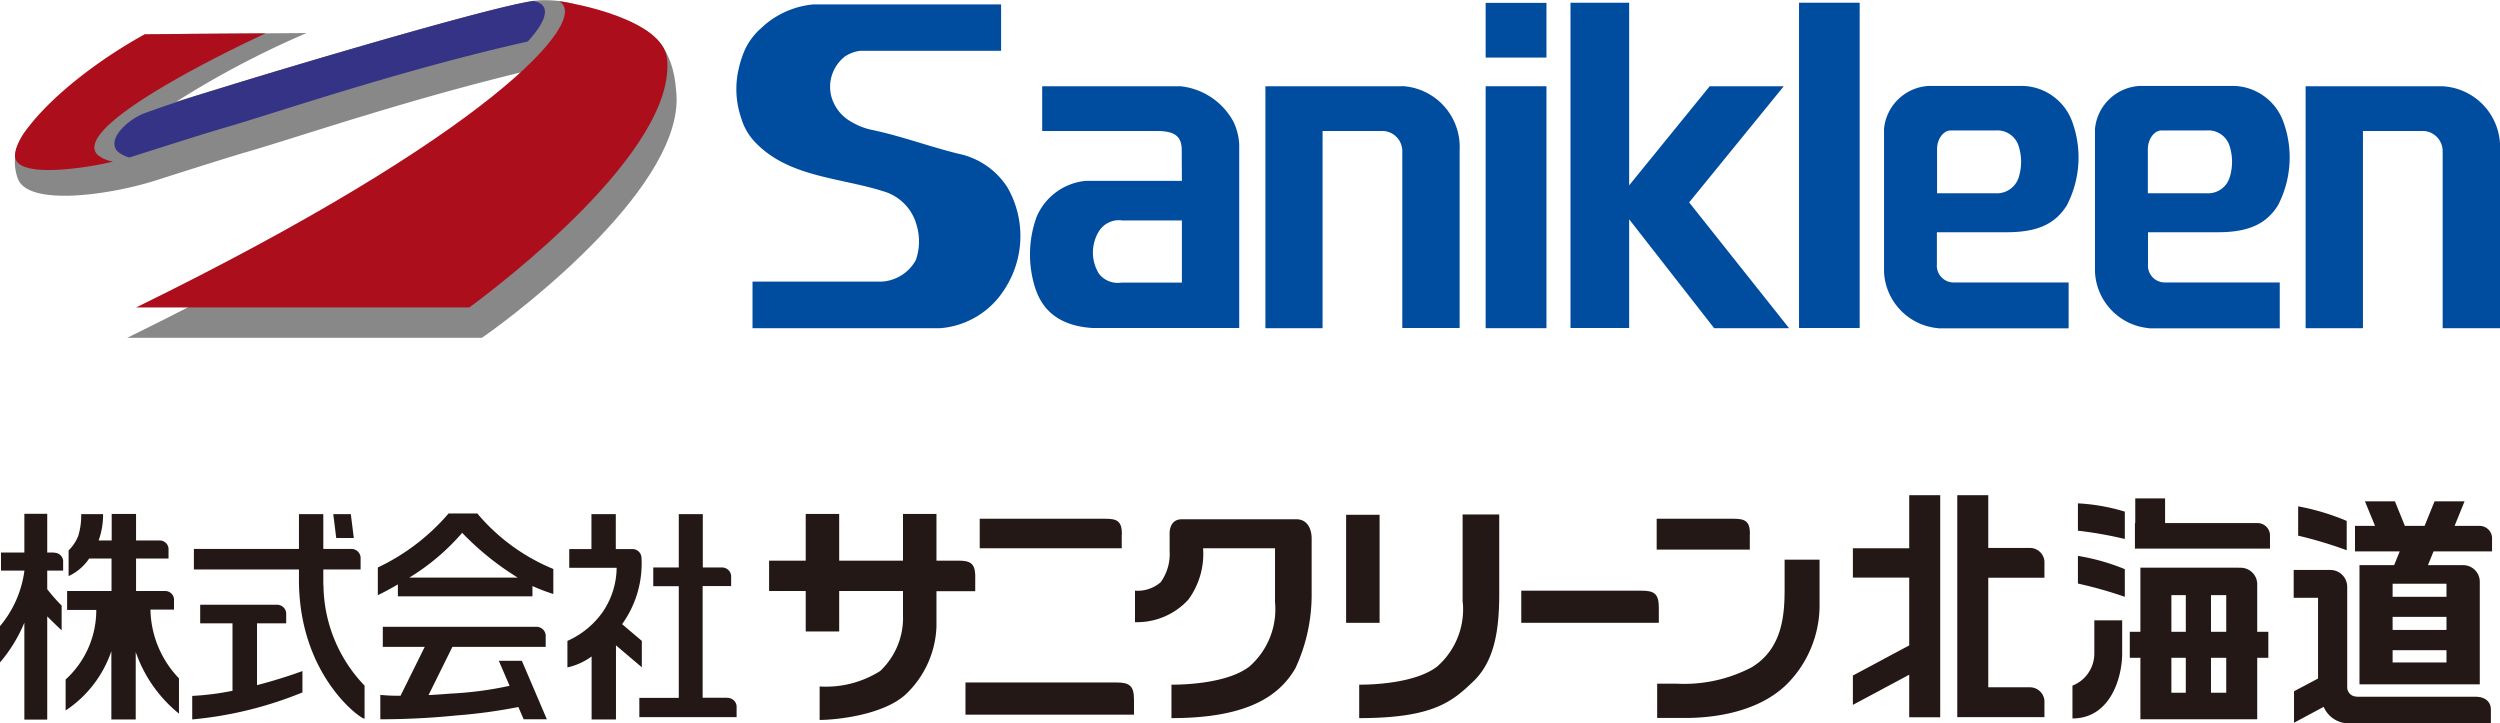 <svg xmlns="http://www.w3.org/2000/svg" width="150.86" height="43.644" viewBox="0 0 150.86 43.644">
  <g id="レイヤー_1" data-name="レイヤー 1" transform="translate(0 0.004)">
    <g id="グループ_42" data-name="グループ 42">
      <g id="グループ_36" data-name="グループ 36">
        <path id="パス_123" data-name="パス 123" d="M40.8,5.46c-.37-5.18-5.06-4.27-5.64-3.91,2.03,1.09-5.53,8.02-27.48,18.83h21.4c2.51-1.73,12.37-9.37,11.72-14.92" fill="#888"/>
        <path id="パス_124" data-name="パス 124" d="M34.5.2A6.831,6.831,0,0,0,32.24.04C28.33.7,14.77,4.86,10.64,6.13A55.8,55.8,0,0,1,18.5,1.99l-7.3.05a42.838,42.838,0,0,0-9.22,5.4,3.009,3.009,0,0,0-.9,3.35c.66,1.67,5.49.97,8.17.14h0c2.39-.76,4.53-1.44,5.63-1.76,3.24-.93,10.84-3.57,18.94-5.36C35.81,1.71,34.97.28,34.5.2" fill="#888"/>
        <path id="パス_125" data-name="パス 125" d="M40.25,3.52C39.99,1.2,34.77.2,33.73.07c2.03,1.09-4.24,8.06-25.52,18.48H28.32C30.15,17.2,40.87,9.07,40.25,3.51" fill="#ad0e1b"/>
        <path id="パス_126" data-name="パス 126" d="M8.73,2.06l7.3-.05S4.09,7.46,5.88,9.33a1.889,1.889,0,0,0,.92.41c.2.01-5.01,1.17-5.8-.02C.29,8.65,3.62,4.9,8.72,2.07" fill="#ad0e1b"/>
        <path id="パス_127" data-name="パス 127" d="M32.23.05c-2.07.21-14.56,3.91-18.38,5.1-1.15.36-3.06.92-5.16,1.69-.91.34-2.29,1.53-1.6,2.29a1.836,1.836,0,0,0,.72.37c2.39-.76,4.52-1.44,5.62-1.76C16.6,6.83,23.95,4.28,31.85,2.5,33.26.94,33.07.24,32.22.06" fill="#353386"/>
      </g>
      <g id="グループ_37" data-name="グループ 37">
        <path id="パス_128" data-name="パス 128" d="M46.19,1.46A5.3,5.3,0,0,1,49.1.26H60.41v2.8H51.9a2.271,2.271,0,0,0-.88.32,2.316,2.316,0,0,0-.83,2.52,2.522,2.522,0,0,0,1.17,1.44,4.075,4.075,0,0,0,1.19.48c1.87.39,3.45,1,5.27,1.45a4.626,4.626,0,0,1,2.97,2.03,5.883,5.883,0,0,1-.19,6.18,5.047,5.047,0,0,1-3.86,2.32H45.41V16.99H53.2a2.518,2.518,0,0,0,2.06-1.29,3.385,3.385,0,0,0,.06-2.09,2.915,2.915,0,0,0-2.01-2.07c-2.65-.84-5.71-.85-7.72-2.94a3.535,3.535,0,0,1-.87-1.5,5.377,5.377,0,0,1-.14-2.97,6.262,6.262,0,0,1,.4-1.2,4.093,4.093,0,0,1,.78-1.08c.14-.13.31-.28.45-.41" fill="#004da0"/>
        <path id="パス_129" data-name="パス 129" d="M84.59,5.19a3.676,3.676,0,0,1,3.49,3.86V19.79H84.62V9.11A1.216,1.216,0,0,0,83.47,7.9H79.81V19.8H76.36V5.2h8.23Z" fill="#004da0"/>
        <path id="パス_130" data-name="パス 130" d="M62.88,5.2h8.35a4.127,4.127,0,0,1,3.18,2.1,3.56,3.56,0,0,1,.37,1.41V19.79H65.94c-2.47-.15-3.21-1.53-3.51-2.54a6.652,6.652,0,0,1,.12-4.16,3.586,3.586,0,0,1,2.97-2.18h5.8l-.01-1.86c0-.76-.34-1.15-1.5-1.15H62.89V5.19Zm4.79,8.09a1.429,1.429,0,0,0-1.36.67,2.431,2.431,0,0,0,.01,2.56,1.433,1.433,0,0,0,1.35.53h3.65V13.3H67.67Z" fill="#004da0"/>
        <rect id="長方形_37" data-name="長方形 37" width="3.67" height="14.6" transform="translate(89.65 5.2)" fill="#004da0"/>
        <rect id="長方形_38" data-name="長方形 38" width="3.67" height="3.3" transform="translate(89.65 0.17)" fill="#004da0"/>
        <rect id="長方形_39" data-name="長方形 39" width="3.66" height="19.63" transform="translate(108.56 0.16)" fill="#004da0"/>
        <path id="パス_131" data-name="パス 131" d="M147.37,5.2a3.67,3.67,0,0,1,3.49,3.86V19.8H147.4V9.11a1.216,1.216,0,0,0-1.15-1.21h-3.66V19.8h-3.46V5.2h8.23Z" fill="#004da0"/>
        <path id="パス_132" data-name="パス 132" d="M116.95,19.8a3.582,3.582,0,0,1-3.26-3.39V7.76a2.868,2.868,0,0,1,2.72-2.58h5.5a3.273,3.273,0,0,1,3.15,2.2,6.273,6.273,0,0,1-.34,5.01c-.7,1.11-1.75,1.62-3.62,1.62h-4.22v1.92a1.014,1.014,0,0,0,1,1.11h6.95v2.77h-7.89Zm3.5-8.14a1.378,1.378,0,0,0,1.36-.94,3.122,3.122,0,0,0-.02-1.98,1.35,1.35,0,0,0-1.39-.87h-2.7c-.41,0-.81.49-.81,1.13v2.66h3.56Z" fill="#004da0"/>
        <path id="パス_133" data-name="パス 133" d="M129.68,19.8a3.582,3.582,0,0,1-3.26-3.39V7.76a2.869,2.869,0,0,1,2.73-2.58h5.5a3.273,3.273,0,0,1,3.15,2.2,6.273,6.273,0,0,1-.34,5.01c-.7,1.11-1.75,1.62-3.62,1.62h-4.22v1.92a1.014,1.014,0,0,0,1,1.11h6.95v2.77h-7.89Zm3.5-8.14a1.359,1.359,0,0,0,1.36-.94,3.122,3.122,0,0,0-.02-1.98,1.341,1.341,0,0,0-1.39-.87h-2.71c-.4,0-.81.49-.81,1.13v2.66h3.56Z" fill="#004da0"/>
        <path id="パス_134" data-name="パス 134" d="M103.44,19.8h4.52l-6.03-7.59,5.71-7.01h-4.47l-4.86,5.98V.16H94.77V19.79h3.54V13.23Z" fill="#004da0"/>
      </g>
      <g id="グループ_41" data-name="グループ 41">
        <g id="グループ_38" data-name="グループ 38">
          <path id="パス_135" data-name="パス 135" d="M3.25,33.34h-.4V31H1.47v2.34H.06v1.09H1.47v.03A6.521,6.521,0,0,1,0,37.78v2.19a9.011,9.011,0,0,0,1.47-2.4v5.85H2.85V37.19c.31.31.69.68.87.84V36.54a10.889,10.889,0,0,1-.87-.99V34.43h.96v-.6a.535.535,0,0,0-.56-.48Z" fill="#231815"/>
          <path id="パス_136" data-name="パス 136" d="M43.88,42.1H42.4V35.36h1.72v-.62a.55.55,0,0,0-.56-.5H42.41V31.02H40.96v3.22H39.42v1.13h1.54v6.74H38.58v1.16h5.87v-.66a.546.546,0,0,0-.57-.5Z" fill="#231815"/>
          <path id="パス_137" data-name="パス 137" d="M10.5,36.8v-.66a.535.535,0,0,0-.56-.48H8.21V33.7h1.96v-.61a.535.535,0,0,0-.56-.48H8.21v-1.6H6.74v1.6H5.95a4.493,4.493,0,0,0,.27-1.59H4.9a4.223,4.223,0,0,1-.18,1.32,2.563,2.563,0,0,1-.58.87v1.55A3.031,3.031,0,0,0,5.38,33.7H6.73v1.96H4.05V36.8H5.81A5.654,5.654,0,0,1,3.96,41v1.87a7,7,0,0,0,2.76-3.58v4.12H8.19V39.34a8.25,8.25,0,0,0,2.61,3.72V40.93a6.133,6.133,0,0,1-1.72-4.15h1.4Z" fill="#231815"/>
          <path id="パス_138" data-name="パス 138" d="M15.5,37.61h1.77v-.62a.55.55,0,0,0-.56-.5H12.08v1.12h1.95v4.07a16.164,16.164,0,0,1-2.43.31v1.42a23.138,23.138,0,0,0,6.65-1.63V40.49s-1.19.45-2.74.85V37.62h0Z" fill="#231815"/>
          <path id="パス_139" data-name="パス 139" d="M19.51,35.31v-.95h2.25v-.74a.56.56,0,0,0-.59-.5H19.51v-2.1H18.04v2.1H11.7v1.24h6.34v.67c.02,5.85,3.88,8.46,3.96,8.33V41.37a8.853,8.853,0,0,1-2.48-6.05Z" fill="#231815"/>
          <path id="パス_140" data-name="パス 140" d="M21.35,32.46l-.18-1.44H20.11l.18,1.44Z" fill="#231815"/>
          <path id="パス_141" data-name="パス 141" d="M28.82,30.98H27.07a12.884,12.884,0,0,1-4.27,3.26v1.67s.5-.23,1.21-.65v.72h8.12v-.62h0a11.265,11.265,0,0,0,1.26.48V34.33a11.893,11.893,0,0,1-4.58-3.34ZM24.7,34.85a13.484,13.484,0,0,0,3.19-2.7,17.042,17.042,0,0,0,3.35,2.7Z" fill="#231815"/>
          <path id="パス_142" data-name="パス 142" d="M30.1,39.87l.65,1.51a21.346,21.346,0,0,1-3.56.47c-.48.04-.93.07-1.33.09l1.44-2.91h5.63v-.71a.56.56,0,0,0-.59-.5H23.1v1.21h2.53l-1.46,2.95a11.523,11.523,0,0,1-1.22-.05V43.4a45.647,45.647,0,0,0,4.58-.23,31.914,31.914,0,0,0,3.75-.51l.32.74H33l-1.51-3.53H30.1Z" fill="#231815"/>
          <path id="パス_143" data-name="パス 143" d="M38.73,40.27v-1.6l-1.19-1.01a6.262,6.262,0,0,0,1.17-4.03.543.543,0,0,0-.56-.5h-.99V31.02H35.69v2.11H34.35v1.13h2.86a4.793,4.793,0,0,1-.85,2.68,5.172,5.172,0,0,1-2.12,1.73v1.6a3.9,3.9,0,0,0,1.46-.66v3.8h1.47V38.94l1.57,1.33Z" fill="#231815"/>
        </g>
        <g id="グループ_39" data-name="グループ 39">
          <path id="パス_144" data-name="パス 144" d="M58.85,35.66v-.87c0-.8-.3-.96-1-.96H56.51V31.01H54.49v2.82H50.64V31.01H48.62v2.82H46.41v1.83h2.21V38.1h2.02V35.66h3.85v1.45a4.4,4.4,0,0,1-1.38,3.38,6.122,6.122,0,0,1-3.65.93v2.02c.93,0,3.76-.27,5.16-1.51a5.929,5.929,0,0,0,1.89-4.11V35.67h2.34Z" fill="#231815"/>
          <path id="パス_145" data-name="パス 145" d="M67.37,41.18H58.26v1.94H68.43V42.2c0-.85-.31-1.02-1.05-1.02Z" fill="#231815"/>
          <path id="パス_146" data-name="パス 146" d="M100.1,36.65c0-.85-.31-1.01-1.05-1.01H91.8v1.94h8.3Z" fill="#231815"/>
          <path id="パス_147" data-name="パス 147" d="M67.7,32.23c0-.78-.29-.93-.97-.93H59.12v1.78h8.57v-.85Z" fill="#231815"/>
          <path id="パス_148" data-name="パス 148" d="M79.15,32.46c0-.23-.08-1.13-.93-1.13h-6.9c-.82,0-.74.93-.74.93v1.01a2.9,2.9,0,0,1-.54,1.86,2.132,2.132,0,0,1-1.55.51v1.9a4.2,4.2,0,0,0,3.22-1.36,4.678,4.678,0,0,0,.89-3.1h4.34v3.26a4.589,4.589,0,0,1-1.55,3.88c-1.51,1.16-4.7,1.09-4.7,1.09v2.02c4.46,0,6.47-1.26,7.48-3.01a10.491,10.491,0,0,0,.98-4.5V32.46Z" fill="#231815"/>
          <path id="パス_149" data-name="パス 149" d="M88.27,36.34a4.589,4.589,0,0,1-1.55,3.88c-1.51,1.16-4.7,1.09-4.7,1.09v2.02c4.46,0,5.61-.99,6.9-2.23s1.55-3.16,1.55-5.28V31.04H88.26v5.31Z" fill="#231815"/>
          <rect id="長方形_40" data-name="長方形 40" width="2.02" height="6.52" transform="translate(81.23 31.06)" fill="#231815"/>
          <path id="パス_150" data-name="パス 150" d="M105.6,32.23c0-.78-.29-.93-.97-.93H99.97v1.86h5.62v-.93Z" fill="#231815"/>
          <path id="パス_151" data-name="パス 151" d="M107.69,35.51c0,1.5-.09,3.62-2,4.76a8.788,8.788,0,0,1-4.55.98H100v2.07h1.71c1.19,0,4.19-.16,6.1-2.02a6.757,6.757,0,0,0,1.99-4.92V33.77h-2.11V35.5Z" fill="#231815"/>
        </g>
        <g id="グループ_40" data-name="グループ 40">
          <path id="パス_152" data-name="パス 152" d="M115.21,33.08h-3.4v1.77h3.4v4.09l-3.4,1.82v1.77l3.4-1.82v2.57h1.87V29.88h-1.87Z" fill="#231815"/>
          <path id="パス_153" data-name="パス 153" d="M135.12,34.25h-5.96v3.87h-.64v1.57h.64V43.4h7.05V39.69h.67V38.12h-.67V35.29a1,1,0,0,0-1.09-1.03Zm-.78,3.87h-.92V35.91h.92Zm-3.31-2.21h.87v2.21h-.87Zm0,3.78h.87V41.8h-.87Zm3.31,2.11h-.92V39.69h.92Z" fill="#231815"/>
          <path id="パス_154" data-name="パス 154" d="M142.23,42.03a.564.564,0,0,1-.59-.55v-6.1a1.02,1.02,0,0,0-1-.99h-2.23v1.68h1.47v4.87l-1.45.77v1.9l1.79-.96a1.639,1.639,0,0,0,1.64.99h8.45v-.82c0-.49-.36-.78-.93-.78h-7.16Z" fill="#231815"/>
          <path id="パス_155" data-name="パス 155" d="M150.38,33.27v-.85a.758.758,0,0,0-.77-.69h-1.49l.6-1.48h-1.81l-.6,1.48h-1.19l-.6-1.48h-1.81l.61,1.48h-1.21v1.54h2.7l-.34.83h-2.09v7.19h7.26V35.12a1,1,0,0,0-.99-1.02h-2.14l.34-.83h3.53Zm-2.75,6.7h-3.25v-.74h3.25Zm0-1.96h-3.25v-.79h3.25Zm0-2.79v.79h-3.25v-.79Z" fill="#231815"/>
          <path id="パス_156" data-name="パス 156" d="M136.21,31.56h-5.56V30.07h-1.8v1.49h-.02V33.1h8.15v-.85a.758.758,0,0,0-.77-.69Z" fill="#231815"/>
          <path id="パス_157" data-name="パス 157" d="M122.47,33.06h-2.49V29.88h-1.87V43.27h5.26v-1a.881.881,0,0,0-.9-.8h-2.49V34.86h3.39v-1A.881.881,0,0,0,122.47,33.06Z" fill="#231815"/>
          <path id="パス_158" data-name="パス 158" d="M141.61,31.43a14.219,14.219,0,0,0-2.93-.88v1.77a25.067,25.067,0,0,1,2.93.88Z" fill="#231815"/>
          <path id="パス_159" data-name="パス 159" d="M125.39,32.02a23.769,23.769,0,0,1,2.83.5V30.87a11.741,11.741,0,0,0-2.83-.5Z" fill="#231815"/>
          <path id="パス_160" data-name="パス 160" d="M125.39,35.21a25.345,25.345,0,0,1,2.83.8V34.34a13.065,13.065,0,0,0-2.83-.8Z" fill="#231815"/>
          <path id="パス_161" data-name="パス 161" d="M126.38,39.44a2.084,2.084,0,0,1-1.32,1.93v1.98c2.31,0,3-2.51,3-3.91V37.43h-1.68Z" fill="#231815"/>
        </g>
      </g>
    </g>
  </g>
</svg>
